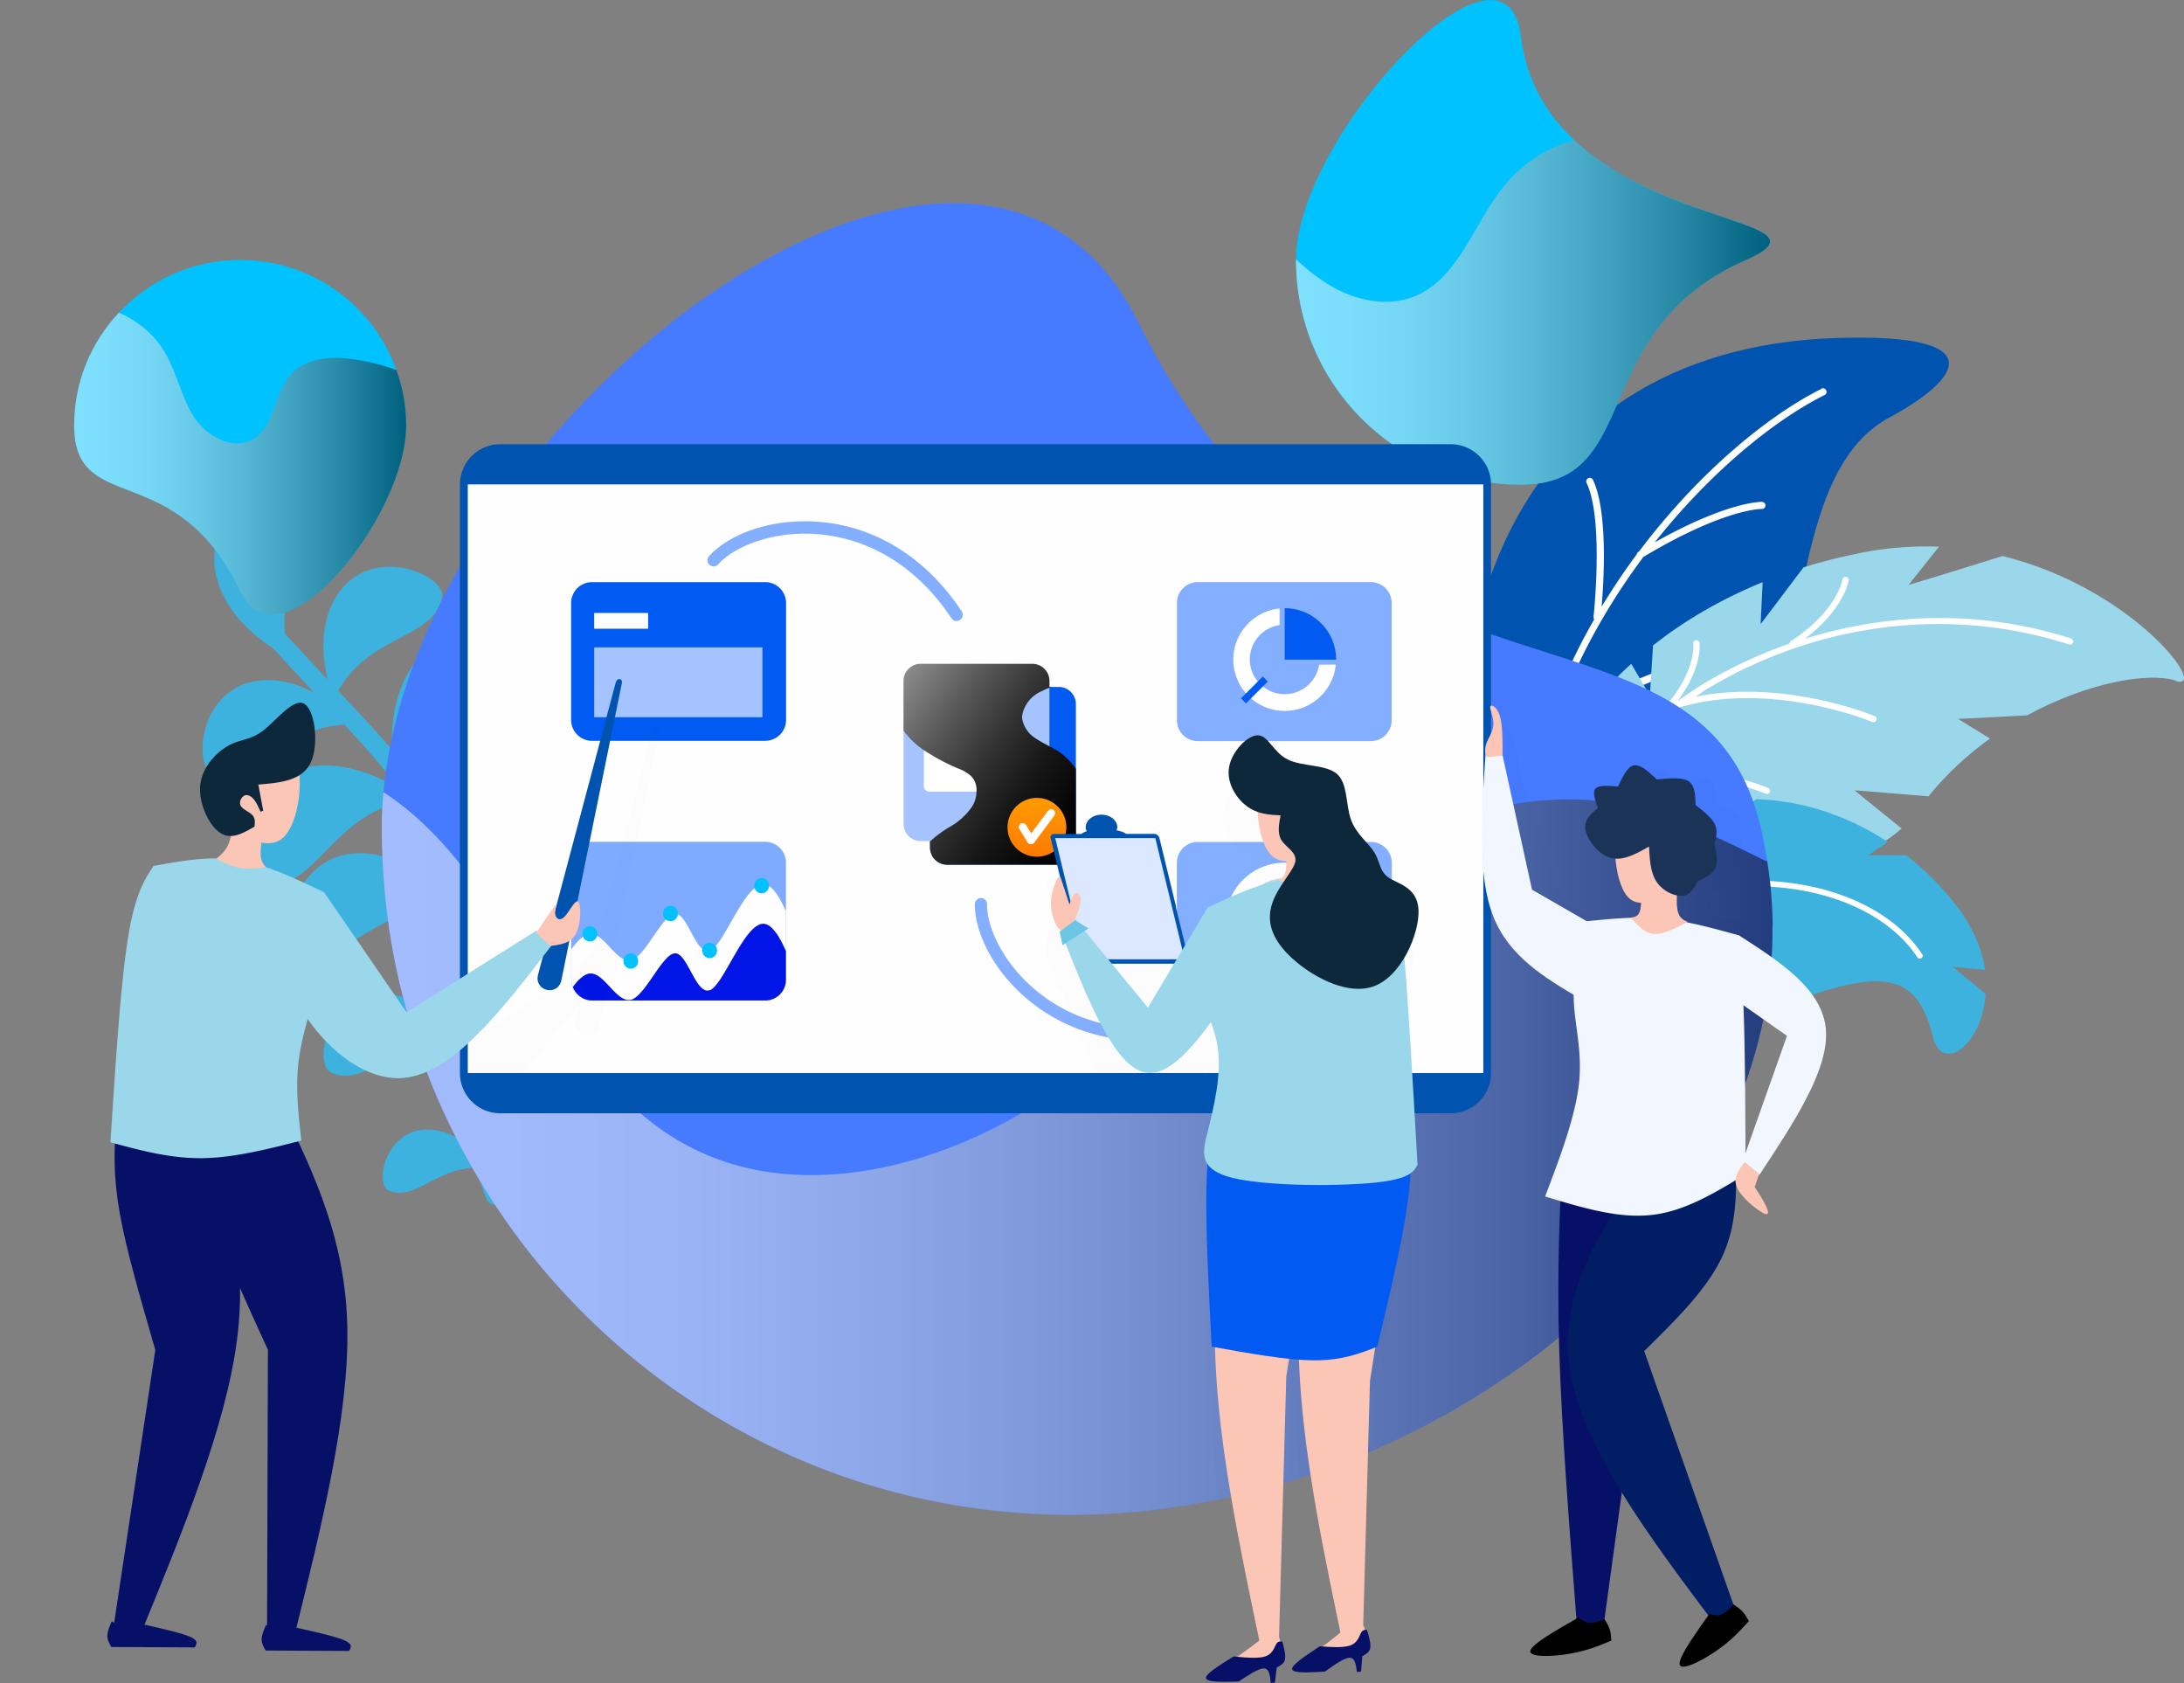 <svg xmlns="http://www.w3.org/2000/svg" width="549" height="423" viewBox="0 0 549 423" fill="none"><rect x="0" y="0" width="549" height="423" fill="#808080" stroke="none"/><path d="M121.523 190.705c-8.803 10.353-5.69 26.168-5.69 26.168 11.809-15.708 29.808-9.675 34.675-20.813 2.576-5.926-16.997-19.492-28.985-5.355z" fill="#291D88"></path><path d="M125.674 231.974c-4.509 3.677-6.656 8.996-7.693 13.315.071-1.856.143-3.748.286-5.64 1.539-19.849-5.869-34.271-17.427-48.515 12.417-13.923 29.951-8.675 34.818-19.885 2.719-6.247-17.928-20.563-30.596-5.64-6.19 7.282-6.763 17.1-6.512 22.847-4.115-4.855-8.696-9.746-13.527-14.851 8.016-14.208 23.976-12.994 26.087-23.49 1.181-5.854-19.144-14.244-27.196.857-3.686 6.926-2.755 14.851-1.539 19.813a961.2 961.2 0 0 1-10.735-11.531c-1.646-15.458 10.02-25.489 4.33-34.878-3.4-5.64-26.194 2.606-21.47 20.848 2.254 8.747 9.447 14.637 14.134 17.672a903.934 903.934 0 0 0 10.485 11.28c-3.435-1.892-7.622-3.355-12.167-3.248-17.14.321-18.822 22.205-13.06 23.811 10.305 2.892 16.424-11.852 32.706-12.602 5.224 5.605 9.912 10.924 13.884 16.244-4.795-2.999-14.027-7.533-23.725-5.534-19.18 3.927-16.496 28.881-9.662 29.488 12.453 1.106 16.14-17.493 35.319-21.241 5.475 7.854 9.269 15.922 10.664 25.239-3.22-3.677-11.057-11.317-21.363-11.888-18.536-1.035-22.15 22.455-16.031 24.668 11.164 4.034 19.073-12.173 37.645-10.888.393 3.534.501 7.211.214 11.138a136.848 136.848 0 0 0-.107 19.492c-3.077-3.427-8.517-8.211-15.566-8.996-15.387-1.749-19.502 17.635-14.529 19.741 8.803 3.785 15.96-8.425 30.345-7.425.859 10.353 2.684 19.278 4.402 25.989-2.362-1.963-5.439-3.784-9.125-4.212-11.88-1.357-15.065 13.601-11.2 15.243 6.441 2.785 11.772-5.569 21.828-5.747 1.431 4.712 2.541 7.496 2.684 7.853a2.368 2.368 0 0 0 2.827 1.357c.071 0 .143-.036.214-.071 1.181-.465 1.754-1.857 1.289-3.035-.036-.107-2.326-5.819-4.545-15.065 9.089-7.425 19.252-2.106 23.51-8.354 2.326-3.462-8.445-14.315-17.713-6.782-4.366 3.569-5.869 9.103-6.405 12.601-1.79-8.103-3.4-18.456-3.579-30.058 11.845-9.925 25.156-2.856 30.703-11.031 3.042-4.463-10.95-18.564-22.938-8.782l.036-.107z" fill="#3DB2DE"></path><path d="M382.747 221.585c35.069-19.313 59.509-28.095 65.7-53.263 6.155-25.168 7.98-53.406 26.373-63.331 18.393-9.924 26.265-21.42-13.884-20.027-40.15 1.428-73.859 20.706-87.528 63.723-13.634 43.018 9.339 72.898 9.339 72.898z" fill="#0054B0"></path><path d="M457.822 97.744c-13.526 6.748-31.025 21.206-45.839 40.876a.272.272 0 0 0-.143.071.877.877 0 0 0-.394.607c-3.113 4.177-6.047 8.568-8.839 13.173.573-6.783 1.575-24.061-2.182-31.879-.215-.428-.752-.643-1.181-.428-.43.214-.644.749-.43 1.178 4.402 9.174 1.789 33.45 1.754 33.7 0 .214.035.428.179.607-5.618 9.745-10.306 20.384-13.634 31.736-.036.072-.107.107-.179.179-.215.25-.215.535-.107.821-4.867 17.135-6.62 35.735-3.042 55.262a.848.848 0 0 0 .966.714h.072c.501-.107.823-.571.715-1.035-3.542-19.456-1.789-37.948 3.114-54.977 14.85-17.136 47.557-23.454 47.879-23.526.501-.107.823-.571.715-1.035a.857.857 0 0 0-1.037-.714c-1.289.25-30.453 5.855-46.448 21.455 5.368-16.671 13.741-31.701 23.331-44.552 20.433-12.245 29.701-12.067 29.773-12.067.501.036.894-.357.93-.856a.91.91 0 0 0-.859-.929c-.358 0-8.695-.107-26.981 10.175 14.027-17.707 30.094-30.737 42.69-37.02.466-.215.644-.75.394-1.214-.215-.429-.787-.643-1.217-.393v.071z" fill="#fff"></path><path d="M546.925 171.035c-6.907-2.142-22.043.393-37.395 8.746h-.143l-17.176.893s3.364 2.07 8.015 4.926c-5.546 3.999-10.842 8.782-15.458 14.53l-18.608-1.535s5.439 4.462 11.845 9.603c-11.344 10.388-28.95 9.175-47.092 8.282l-11.38-9.924s1.038 3.998 2.434 9.496c-13.67-.429-27.089.285-37.967 7.139 0 0-.859 2.142 1.896-17.635 1.432-10.353 9.304-25.311 24.155-38.734l4.687 7.961s.358-5.569.788-12.601c7.586-5.998 16.818-11.496 27.553-15.887l-.501 10.532s5.189-6.819 10.771-14.244c4.616-1.464 9.555-2.678 14.708-3.713 6.727-1.321 13.204-1.714 19.359-1.499l-7.658 9.638s12.739-3.855 23.618-7.282c33.064 8.139 52.173 34.057 43.549 31.415v-.107z" fill="#9AD7EB"></path><path d="M520.623 160.468c-21.649-6.997-45.016-6.783-66.952.071 9.769-7.354 10.986-14.351 11.022-14.672.071-.428-.251-.821-.68-.892-.501-.072-.823.249-.895.678 0 .071-1.288 7.889-12.918 15.458a.701.701 0 0 0-.322.606 118.104 118.104 0 0 0-21.47 9.996c-2.326 1.392-4.545 2.963-6.728 4.498 6.227-8.318 5.583-14.315 5.547-14.636a.828.828 0 0 0-.895-.679c-.429.072-.751.464-.68.893 0 .071.967 8.104-9.482 18.349-.072.072-.036.143-.072.214-5.761 4.534-10.986 9.496-15.638 14.887 4.044-9.068 3.507-15.101 3.471-15.386a.796.796 0 0 0-.858-.714.795.795 0 0 0-.716.856c0 .108.894 9.247-7.336 21.955-8.839 12.138-14.886 25.847-17.498 40.305-.072.428.214.857.644.928h.071c.394.036.788-.214.859-.643 2.934-16.171 10.306-31.308 21.041-44.374.072 0 .108.143.179.143h.322c23.475-7.532 42.977 1.071 43.192 1.143.393.214.858-.001 1.037-.393a.783.783 0 0 0-.393-1.035c-.215-.108-19.467-8.568-42.905-1.607 5.94-6.961 12.918-13.209 20.719-18.671 23.116-6.782 48.093 3.57 48.344 3.677.394.179.859 0 1.038-.428.179-.393 0-.857-.43-1.035-.25-.107-22.723-9.425-45.052-4.855 1.038-.679 2.004-1.393 3.042-2.035 27.947-16.707 61.083-20.741 90.891-11.103.43.107.859-.107 1.002-.499.144-.429-.107-.857-.501-1z" fill="#fff"></path><path d="M499.117 249.895c-.894 12.851-10.914 19.92-13.204 10.745-3.435-13.709-9.841-16.672-26.301-11.924-16.461 4.677-29.63 17.207-25.336 4.249 4.223-12.709-29.879-12.138-50.062-.393-.429.178-.823.428-1.181.678 0 0-.035-.607 0-1.713.287-5.141 2.326-21.206 16.926-34.771l3.114 8.746s1.825-6.712 3.864-14.315c1.11-.822 2.219-1.5 3.436-2.249 7.3-4.32 14.957-6.855 22.579-7.783l-2.827 7.818s5.261-3.748 11.38-8.139c11.701.357 23.152 4.212 33.028 10.745l-4.902 3.32s4.115 0 9.59.036c4.581 3.57 8.732 7.747 12.346 12.352 4.473 5.712 6.691 11.317 7.407 16.422l-8.087-.75s3.578 2.999 8.302 6.854l-.072.072z" fill="#3DB2DE"></path><path d="M381.674 257.213h-.143c-.394-.143-.573-.536-.465-.928 7.443-21.598 30.381-31.915 49.346-34.343 22.902-2.927 43.621 4.07 52.782 17.85a.707.707 0 0 1-.215.999.711.711 0 0 1-1.002-.214c-8.874-13.316-29.057-20.063-51.386-17.243-18.536 2.392-40.937 12.388-48.165 33.379a.748.748 0 0 1-.788.5h.036z" fill="#fff"></path><path d="M438.785 65.365c-40.329 17.779-25.3 56.441-56.504 56.441-31.203 0-56.503-25.275-56.503-56.44v-.18c.179-31.129 52.675-86.998 56.503-56.19 1.432 11.388 6.585 19.813 13.455 26.203 23.117 21.92 65.056 20.492 43.049 30.166z" fill="#00C2FF"></path><path d="M445.548 232.545c.322 31.986-13.205 61.652-35.033 85.821-17.964 19.92-41.581 36.163-67.596 47.087-5.296 2.213-10.664 4.248-16.175 5.962a140.92 140.92 0 0 1-5.117 1.606c-5.009 1.428-9.983 2.713-15.065 3.749-12.345 2.57-24.87 3.926-37.358 3.926-69.135 0-128.859-40.411-156.592-98.886a169.88 169.88 0 0 1-11.415-31.63c-3.47-13.53-5.224-27.702-5.224-42.339 0-2.892.107-5.855.43-8.746 1.037-11.567 4.078-23.312 8.623-34.879C137.733 81.823 249.63 8.068 285.951 80.68c21.756 43.446 48.773 62.153 74.395 73.148 38.253 16.35 73.142 15.458 82.232 54.013.68 2.891 1.216 5.783 1.682 8.675a110.497 110.497 0 0 1 1.359 15.993l-.071.036z" fill="#467AFF"></path><path style="mix-blend-mode:overlay" opacity=".5" d="M445.548 232.545c.322 31.986-13.205 61.652-35.033 85.821-17.964 19.92-41.581 36.163-67.596 47.087-5.296 2.213-10.664 4.248-16.175 5.962a140.92 140.92 0 0 1-5.117 1.606c-5.009 1.428-9.983 2.713-15.065 3.749-12.345 2.57-24.87 3.926-37.358 3.926-69.135 0-128.859-40.411-156.592-98.886a169.88 169.88 0 0 1-11.415-31.63c-3.47-13.53-5.224-27.702-5.224-42.339 0-2.892.107-5.855.43-8.746a54.661 54.661 0 0 1 3.47 2.391c16.21 12.138 26.266 30.63 37.18 48.052 1.61 2.534 3.149 4.997 4.759 7.389 8.195 12.316 17.32 23.455 30.166 30.523 25.55 14.208 58.221 7.497 83.556-6.997 6.727-3.891 13.204-8.246 19.431-12.852 3.077-2.284 6.155-4.676 9.196-7.068a795.747 795.747 0 0 0 8.875-7.247c8.266-6.819 16.389-13.78 24.87-20.313a60.757 60.757 0 0 1 4.079-3.07 54.318 54.318 0 0 1 3.221-2.463c4.365-3.213 8.946-6.283 13.705-9.032 12.274-7.39 25.55-13.245 39.219-15.886a70.56 70.56 0 0 1 6.227-1c7.157-.928 14.421-.857 21.649.357.179.071.43.071.609.107 11.236 2.035 21.577 6.712 31.704 11.674 1.36.678 2.72 1.285 4.008 1.963.609.322 1.217.607 1.897.857a110.51 110.51 0 0 1 1.36 15.993l-.036.072z" fill="url(#e0c9m7u2aa)"></path><path style="mix-blend-mode:overlay" opacity=".5" d="M438.785 65.365c-40.329 17.779-25.3 56.441-56.504 56.441-31.203 0-56.503-25.275-56.503-56.44v-.18c2.791 2.571 5.726 4.927 9.018 6.82 6.226 3.57 13.992 5.176 20.647 2.534 11.415-4.57 14.994-18.635 22.866-28.06 5.189-6.14 11.093-9.531 17.392-11.245 23.116 21.92 65.055 20.492 43.048 30.166l.036-.036z" fill="url(#ekq115iq1b)"></path><path d="M102.092 106.955c0 23.026-31.955 62.402-41.76 41.589-15.924-33.771-41.688-18.599-41.688-41.589 0-11.031 4.258-20.92 11.236-28.381 7.658-8.14 18.429-13.244 30.452-13.244 18.143 0 33.566 11.495 39.291 27.63 1.61 4.356 2.469 9.033 2.469 13.959v.036z" fill="#00C2FF"></path><path style="mix-blend-mode:overlay" opacity=".5" d="M102.092 106.955c0 23.026-31.955 62.402-41.76 41.589-15.924-33.771-41.688-18.599-41.688-41.589 0-11.031 4.258-20.92 11.236-28.381 4.795 2.035 8.946 5.533 11.594 10.032 2.97 5.033 4.08 11.03 7.157 15.993 3.149 4.926 9.697 8.675 14.814 5.854 5.726-3.213 5.368-11.888 9.913-16.671 2.97-3.07 7.657-3.998 11.951-3.82 4.08.178 9.269 1.214 14.314 2.999 1.61 4.355 2.469 9.032 2.469 13.958v.036z" fill="url(#tcjxylgohc)"></path><path d="M125.745 111.631c-2.684 0-5.26 1.071-7.157 2.963a10.1 10.1 0 0 0-2.97 7.14v147.938c0 2.677 1.074 5.248 2.97 7.14a10.145 10.145 0 0 0 7.157 2.963h238.931c5.582 0 10.127-4.534 10.127-10.103V121.734c0-5.569-4.545-10.103-10.127-10.103H125.745z" fill="#0054B0"></path><path d="M117.586 121.734H372.87v147.938H117.586V121.734z" fill="#FEFEFE"></path><path d="m296.077 124.198.25-.643-.25.643z" fill="#ECD3BE"></path><path d="M192.339 146.295h-43.513a5.255 5.255 0 0 0-5.261 5.248v29.381c0 2.898 2.356 5.247 5.261 5.247h43.513a5.253 5.253 0 0 0 5.26-5.247v-29.381a5.254 5.254 0 0 0-5.26-5.248z" fill="#015AF1"></path><path d="M162.924 154.042h-13.562v3.963h13.562v-3.963z" fill="#FEFEFE"></path><path d="M191.659 162.681h-42.297v17.564h42.297v-17.564z" fill="#A4C3FF"></path><path d="M192.34 211.554h-43.514a5.218 5.218 0 0 0-5.224 5.212v29.451a5.219 5.219 0 0 0 5.224 5.213h43.514a5.219 5.219 0 0 0 5.224-5.213v-29.451a5.218 5.218 0 0 0-5.224-5.212z" fill="#7FABFF"></path><path d="M197.564 229.225v16.992a5.202 5.202 0 0 1-5.224 5.213h-43.478c-2.218 0-4.115-1.428-4.866-3.392-.251-.571-.358-1.178-.358-1.856v-7.64c1.61-2.213 3.149-3.641 4.58-3.82h.322c3.328 0 6.227 6.64 9.483 6.64.25 0 .501 0 .751-.071 3.65-1.214 7.837-11.638 10.986-11.638h.072c2.898.107 4.938 9.353 8.015 9.353.251 0 .573-.071.859-.178 3.507-1.964 8.517-16.6 13.204-16.6h.108c1.896.107 3.829 2.784 5.618 6.961l-.072.036z" fill="#FEFEFE"></path><path d="M197.565 239.149v7.068a5.202 5.202 0 0 1-5.225 5.213h-43.477c-2.219 0-4.115-1.428-4.867-3.392 1.431-1.963 2.899-3.213 4.187-3.391h.322c3.328 0 6.226 6.64 9.483 6.64.25 0 .501 0 .751-.072 3.65-1.213 7.837-11.638 10.986-11.638h.071c2.899.108 4.939 9.354 8.016 9.354.251 0 .573-.072.859-.179 3.507-1.963 8.517-16.6 13.204-16.6h.108c1.896.107 3.829 2.785 5.618 6.961l-.036.036z" fill="#0015E6"></path><path d="M193.307 222.585c0 1.071-.824 1.927-1.861 1.927-1.038 0-1.861-.856-1.861-1.927 0-1.071.823-1.928 1.861-1.928 1.037 0 1.861.857 1.861 1.928zM180.245 238.863c0 1.071-.823 1.928-1.861 1.928s-1.861-.857-1.861-1.928.823-1.927 1.861-1.927 1.861.856 1.861 1.927zM170.404 229.582c0 1.071-.823 1.927-1.861 1.927-1.037 0-1.86-.856-1.86-1.927 0-1.071.823-1.928 1.86-1.928 1.038 0 1.861.857 1.861 1.928zM160.421 241.505c0 1.071-.823 1.928-1.861 1.928s-1.861-.857-1.861-1.928.823-1.928 1.861-1.928 1.861.857 1.861 1.928zM150.15 234.687c0 1.071-.823 1.927-1.861 1.927-1.037 0-1.86-.856-1.86-1.927 0-1.071.823-1.928 1.86-1.928 1.038 0 1.861.857 1.861 1.928z" fill="#00C2FF"></path><path d="M301.088 251.465h43.513a5.254 5.254 0 0 0 5.26-5.248v-29.38a5.254 5.254 0 0 0-5.26-5.248h-43.513a5.254 5.254 0 0 0-5.261 5.248v29.38a5.254 5.254 0 0 0 5.261 5.248z" fill="#84AEFF"></path><path d="M322.88 246.217c8.142 0 14.743-6.585 14.743-14.708 0-8.123-6.601-14.708-14.743-14.708-8.143 0-14.743 6.585-14.743 14.708 0 8.123 6.6 14.708 14.743 14.708z" fill="#FEFEFE"></path><path d="M322.88 242.291c5.968 0 10.807-4.827 10.807-10.782 0-5.954-4.839-10.781-10.807-10.781s-10.807 4.827-10.807 10.781c0 5.955 4.839 10.782 10.807 10.782z" fill="#C6DAE9"></path><path d="M322.88 235.758a4.254 4.254 0 0 0 4.259-4.249 4.254 4.254 0 0 0-4.259-4.248 4.253 4.253 0 0 0-4.258 4.248 4.254 4.254 0 0 0 4.258 4.249z" fill="#FEFEFE"></path><path d="m338.088 218.479-2.183-2.177-7.693 7.711-1.145-2.821-4.187 10.317 10.341-4.176-2.826-1.143 7.693-7.711z" fill="#6397CC"></path><path d="M344.6 146.295h-43.513a5.219 5.219 0 0 0-5.225 5.212v29.524a5.219 5.219 0 0 0 5.225 5.212H344.6a5.219 5.219 0 0 0 5.225-5.212v-29.524a5.219 5.219 0 0 0-5.225-5.212zM287.597 261.532c-10.521 0-20.254-3.248-28.234-9.531-10.019-7.89-14.385-18.135-14.313-24.775 0-.857.715-1.536 1.538-1.536.859 0 1.539.714 1.539 1.571-.071 5.712 4.008 15.137 13.133 22.312 10.592 8.354 24.512 10.888 39.291 7.211.823-.249 1.682.286 1.861 1.107.214.821-.287 1.642-1.11 1.857-4.652 1.178-9.268 1.749-13.741 1.749l.036.035zM240.469 156.077c-.501 0-1.002-.25-1.289-.678-8.373-12.674-20.396-20.17-33.851-21.17-11.594-.857-21.006 3.356-24.799 7.604-.572.643-1.538.678-2.183.107-.644-.571-.679-1.535-.107-2.178 4.437-4.962 14.6-9.567 27.339-8.639 14.421 1.035 27.303 9.068 36.178 22.526.465.714.286 1.678-.429 2.142-.251.179-.573.25-.859.25v.036z" fill="#84AEFF"></path><g opacity=".1" fill="#000"><path opacity=".1" d="m165.788 183.066-11.093 54.584s.107 0 .25.071c.751.75.751 5.462-.573 7.925-.429.857-1.037 1.428-1.717 1.857l-2.04 10.138c-1.002 3.999-6.835 2.571-5.868-1.428l1.216-4.605c-1.431 1.785-2.791 3.641-4.187 5.355-9.697 12.316-19.43 23.026-29.164 24.847a169.88 169.88 0 0 1-11.415-31.63l10.557 15.315 25.299-15.922 7.264-4.569.179.178c1.968-2.891 3.901-5.783 4.58-6.461.072-.107.179-.179.179-.179.108 0 .072.357-.071.928l15.101-56.869c.429-1.356 1.896-.928 1.467.429l.036.036zM355.336 239.899c-.25-5.855-5.189-6.569-7.515-8.175-2.325-1.678-2.147-4.07-3.649-6.391-1.217-2.034-3.829-3.998-5.297-6.961-.178-.428-.357-.857-.572-1.356-1.288-3.749-.752-9.032-3.507-11.46-2.72-2.32-8.767-1.785-12.381-3.57-3.579-1.856-4.795-6.033-7.408-6.104h-.071c-2.577 0-6.477 3.927-7.229 7.889-.751 3.927 1.682 7.89 4.366 9.889.931.678 1.897 1.106 2.827 1.428.107 3.927 1.181 8.175 2.899 10.388 1.18 1.428 2.576 1.964 4.258 1.964 0 .928-.072 1.785-.107 2.392-.322 1.785-1.217 2.106-2.112 2.463h.179a21.07 21.07 0 0 0-2.147.607c-5.439 1.463-10.485 3.748-15.494 6.14h-.072v.071l-.071.072-5.547 9.353c-1.217-5.105-2.326-9.603-2.326-9.603l-4.115-17.243c-.179-.571-.752-1.035-1.36-1.035h-7.014c-.501-.357-1.359-.678-2.397-.928.107-.25.25-.5.25-.75 0-1.785-1.789-3.213-4.008-3.213-2.218 0-3.936 1.428-3.936 3.213 0 .321.108.678.251 1-.573.178-1.038.428-1.36.678h-6.835c-.322 0-.572.107-.68.321-.179.179-.25.429-.107.75l2.397 10.138c-.071-.249-.178-.428-.322-.428-.179 0-.322.107-.572.571-.573 1-1.539 3.499-1.61 5.855-.108 2.285.679 4.427 1.216 5.605.501 1.035.931 1.356 1.288 1.535l-.322.178.68 3.463.752-.428c2.791 6.997 5.546 13.851 8.373 19.384 3.758 7.247 7.658 12.424 11.916 13.102.322.071.609.071 1.002.071 4.76 0 9.912-5.355 15.28-12.673.68 1.892 1.288 3.891 1.61 5.962 1.11 6.997-.858 14.958-2.827 22.883-.501 2.321-.93 4.677.358 6.64-.107 2.785-.25 5.855-.25 9.46-.072 9.675.608 23.062 1.288 36.485.358.071.68.107 1.002.179.072 2.32 0 4.676.179 7.068.358 6.533 1.109 13.173 2.111 19.92 5.046-1.035 10.056-2.32 15.065-3.748l.43-15.994.751-4.426c.859.071 1.718.107 2.541.178.071 1.714.071 3.463.179 5.177.25 4.426.68 8.924 1.216 13.458 5.475-1.713 10.843-3.748 16.175-5.962l.179-7.318 1.288-8.353.573-.179c3.757-15.708 7.514-31.308 8.266-42.018.071-.571.071-1.035.071-1.606.931-.679 1.36-1.428 1.718-2.107-1.109-19.884-2.219-39.626-3.256-52.049 2.325-3.998 3.685-8.675 3.578-11.888l-.036.036zm-68.025 24.418-3.149-3.82-5.976-7.247h15.78l-6.655 11.067zM432.809 230.867l.107-.107c-1.109-.357-2.218-.75-2.827-2.642-.322-.928-.429-2.213-.572-3.748.322.071.68.071 1.002.071.107 0 .25-.071.358-.071 1.896-.429 2.648-2.285 3.399-4.07 1.789-1.107 3.507-2.213 4.008-3.891.251-.786.251-1.714 0-2.713-.179-1.036-.573-2.142-.93-3.249.25-1.714.501-3.392-.501-4.927-1.002-1.463-3.149-2.82-5.368-4.176-.322-2.464-.68-4.856-2.397-5.712-.931-.5-2.219-.5-3.686-.322-1.289.108-2.791.429-4.259.786-2.111-1.607-4.258-3.142-5.797-2.963-.107 0-.179 0-.322.071-1.61.5-2.54 3.142-3.399 5.783-1.038 0-2.04.072-2.97.179-1.181.107-2.147.357-2.577.928-.322.428-.322 1.035-.107 1.785.25.857.751 1.964 1.288 2.999-1.61 1.713-3.22 3.463-2.469 5.89.787 2.463 3.936 5.676 7.085 6.14.358.072.788.072 1.181.072.859 3.998 2.326 7.675 4.33 9.282 1.038.856 2.147 1.178 3.4.999.071.607.107 1.178.071 1.535-.107 1.964-1.181 2.285-2.218 2.535l.071.071c-3.65.571-7.228 1.285-10.807 2.035 0 .072-.071.072-.071.107l-14.6-6.354-8.875-25.704-2.397-6.961c-.358-3.82-.787-7.64-1.789-9.853-.752-1.678-1.861-2.392-2.398-2.32-.107.071-.25.107-.25.321-.179.607 1.109 2.535 1.288 4.319.107 1.785-.859 3.463-1.181 4.856-.322 1.213-.107 2.213.072 3.141.107 2.535.25 5.034.429 7.497.25 5.034.608 9.889 1.217 14.53.93 6.889 2.326 13.03 4.938 17.921 4.866 9.103 13.562 13.351 22.508 17.349 0 .322 0 .607.072.857.93 6.462 3.685 12.673 3.757 21.027.071 8.318-2.541 18.778-5.117 29.238 1.288.25 2.54.428 3.829.678.357 4.569.751 9.282 1.216 14.28 21.829-24.169 35.355-53.835 35.033-85.821-4.258-.75-8.588-1.357-12.775-1.678z"></path></g><path d="m28.484 409.006 6.477 2.606c10.915-26.56 21.793-53.12 24.62-74.933 2.79-21.812-2.505-38.948-7.765-56.047l-22.723 2.213c-.358 6.212-.68 12.387.966 21.812 1.646 9.389 5.332 21.991 8.982 34.593l-10.52 69.756h-.037z" fill="#061067"></path><path d="m67.131 409.756 6.8 1.642c6.906-27.846 13.812-55.727 13.383-77.717-.43-21.991-8.16-38.163-15.889-54.299L49.24 284.88c.573 6.176 1.11 12.387 4.151 21.419 3.042 9.032 8.481 20.991 13.956 32.915l-.215 70.542z" fill="#061067"></path><path d="M27.732 287.057c7.372 2 14.743 3.999 22.58 3.999h.394c8.015-.072 16.532-2.249 25.049-4.427-.787-6.926-1.61-13.816-.537-21.098 1.073-7.247 3.972-14.887 5.332-21.812 1.36-6.962 1.11-13.245.894-19.492-7.3-3.499-14.6-6.997-21.72-8.068a37.99 37.99 0 0 0-5.654-.429c-5.19 0-10.342.964-15.495 1.892-2.362 3.642-4.724 7.247-6.513 18.814-1.789 11.566-3.041 31.094-4.294 50.621h-.036z" fill="#9AD7EB"></path><path d="M154.802 171.463c.465-1.356 1.897-.892 1.467.464l-15.172 74.505c-.966 4.034-6.799 2.641-5.869-1.393l19.574-73.611v.035z" fill="#0054B0"></path><path d="m81.516 224.298 20.684 30.095 32.563-20.492 3.972 3.57c-12.417 16.172-24.834 32.379-37.322 33.415-.43.035-.895.071-1.325.071-12.059 0-23.867-13.459-27.052-23.383-3.328-10.281 2.576-16.779 8.516-23.312l-.036.036z" fill="#9AD7EB"></path><path d="M134.799 234.401c2.04-3.034 4.079-6.069 4.724-6.819.107-.142.179-.178.214-.178.215 0-.286 1.249-.179 2.213.072.786.537 1.393 1.145 1.393.358 0 .752-.179 1.181-.607 1.11-1.107 2.434-3.891 3.221-3.891.071 0 .179 0 .25.107.752.714.752 5.426-.536 7.925-1.289 2.534-3.901 2.856-6.477 3.177l-3.614-3.32h.071zM54.392 215.802c1.216-1.036 2.433-2.035 3.184-4.034.752-1.999 1.002-4.927 1.253-7.854l7.586 3.534c-.5 2.785-.966 5.569-.895 7.318.072 1.75.716 2.464 1.36 3.178-1.467.178-2.97.357-4.401.357-.752 0-1.467-.036-2.183-.179-2.075-.357-4.008-1.356-5.904-2.32z" fill="#FCC6B6"></path><path d="m55.823 188.813 1.467 19.421c3.543 1.856 7.085 3.677 10.091 3.677 1.754 0 3.292-.607 4.545-2.214 3.47-4.319 4.759-15.886 1.717-20.598-1.324-2.035-3.47-2.785-6.119-2.785-3.4 0-7.55 1.25-11.737 2.463l.036.036z" fill="#FCC6B6"></path><path d="M64.948 197.167c5.475-.464 10.95-.928 13.133-5.498 2.183-4.569 1.073-13.28-1.61-14.815a1.983 1.983 0 0 0-1.002-.25c-2.648 0-6.298 4.641-9.233 6.926-3.292 2.57-5.69 2.142-8.695 3.784-3.006 1.606-6.656 5.283-7.193 9.888-.5 4.606 2.111 10.139 4.903 12.031a4.518 4.518 0 0 0 2.684.857c1.968 0 4.007-1.178 6.047-2.356.107-1.071.215-2.107-.573-2.928-.787-.821-2.397-1.392-2.898-2.32-.501-.928.143-2.142.895-2.535.178-.107.393-.142.572-.142.608 0 1.252.428 1.79 1.035.68.821 1.216 1.999 1.717 3.141l.68-.25-1.217-6.533v-.035z" fill="#0D283A"></path><path d="M74.503 409.006c-1.289.464-2.577.964-3.758.964h-.358c-1.288-.107-2.397-.893-3.507-1.642-.536 1.249-1.073 2.499-1.109 3.57-.036 1.071.501 1.999 1.002 2.891l20.97.107c.5-.856 1.037-1.713-1.181-2.677-2.219-.964-7.121-2.071-12.06-3.177v-.036zM35.712 408.113c-1.288.465-2.576.964-3.757.964h-.358c-1.288-.107-2.397-.892-3.507-1.642-.536 1.25-1.073 2.499-1.109 3.57-.036 1.071.501 1.999 1.002 2.892l20.97.107c.5-.857 1.037-1.714-1.181-2.678-2.219-.963-7.121-2.07-12.06-3.177v-.036zM403.001 409.256l-6.512.428c-1.969-25.311-3.937-50.586-4.545-70.649-.608-20.062.143-34.878.859-49.693l26.48 1-16.282 118.914z" fill="#061067"></path><path d="M415.454 290.27c-11.844 16.672-23.653 33.343-20.933 53.156 2.719 19.814 20.003 42.768 37.287 65.723l4.616-3.963-23.117-65.651c7.801-7.675 15.602-15.35 19.431-23.347 3.865-7.997 3.757-16.35 3.686-24.668l-20.934-1.25h-.036z" fill="#011D64"></path><path d="M388.437 300.695c7.908 2.391 15.853 4.819 23.26 4.819 1.145 0 2.29-.072 3.435-.179 8.409-.928 16.031-5.604 23.653-10.245-.035-14.244-.107-28.453-.393-38.448-.286-9.996-.823-15.779-1.36-21.598-6.441-1.785-12.847-3.57-19.216-4.177a55.08 55.08 0 0 0-5.403-.25c-4.509 0-9.018.428-13.491.892-1.718 6.462-3.471 12.959-3.328 19.421.143 6.497 2.219 13.03 1.324 21.312-.895 8.282-4.688 18.385-8.517 28.453h.036z" fill="#F2F7FF"></path><path d="m400.604 232.509-15.495-8.925-7.407-33.771h-4.294c-1.038 15.1-2.04 30.201 1.932 40.411 4.008 10.21 13.026 15.529 22.043 20.849l3.185-18.564h.036zM436.996 234.972c10.556 6.783 21.077 13.602 21.971 23.633.895 10.032-7.908 23.347-16.711 36.663l-4.187-3.498 11.129-31.451-15.351-10.781 3.184-14.566h-.035z" fill="#F2F7FF"></path><path d="M373.444 190.205c-.144-1.106-.251-2.213.25-3.534.501-1.321 1.682-2.927 1.718-4.712.071-1.785-1.002-3.784-.788-4.427.036-.143.179-.214.323-.214.536 0 1.538.821 2.075 2.606.716 2.285.68 6.14.68 9.996l-4.258.357v-.072zM438.57 292.02c-1.503 1.963-3.006 3.962-1.932 6.425 1.073 2.464 4.759 5.427 6.477 6.355.429.214.715.321.93.321.644 0 .394-.928-.107-1.999-.644-1.428-1.754-3.142-2.863-4.819l1.145-3.285-3.65-2.963v-.035zM409.872 230.617c1.074-.143 2.147-.286 2.505-2.213.358-1.928 0-5.641-.322-9.354l9.841.714c-.287 3.499-.609 6.997-.215 8.961.393 1.963 1.467 2.463 2.541 2.963-2.863 1.499-5.762 3.034-8.052 3.034h-.358c-2.397-.178-4.115-2.142-5.868-4.069l-.072-.036z" fill="#FCC6B6"></path><path d="m426.404 219.55-5.832-17.492c-2.792-.964-5.547-1.928-7.909-1.928-2.361 0-4.151.892-5.332 3.498-2.397 5.355-1.753 17.993 1.933 21.848.93.964 2.039 1.393 3.328 1.393 3.757 0 8.803-3.678 13.848-7.319h-.036z" fill="#FCC6B6"></path><path d="M414.488 212.767c-2.72 1.535-5.44 3.035-8.016 3.035a6.267 6.267 0 0 1-1.61-.214c-3.042-.857-5.797-4.427-6.298-6.962-.501-2.534 1.324-4.069 3.113-5.569-.716-1.999-1.432-3.962-.573-4.891.466-.499 1.467-.678 2.684-.678.895 0 1.932.071 2.934.179 1.217-2.535 2.398-5.034 4.044-5.355h.358c1.574 0 3.471 1.785 5.367 3.57 1.503-.143 3.006-.286 4.366-.286 1.503 0 2.756.178 3.614.75 1.611 1.071 1.682 3.498 1.754 5.961 2.039 1.607 4.043 3.178 4.831 4.82.787 1.642.357 3.248-.072 4.891.465 2.249.93 4.462.251 6.069-.68 1.606-2.577 2.463-4.438 3.391-.966 1.713-1.896 3.463-3.864 3.641h-.394c-1.932 0-4.616-1.285-6.083-3.463-1.575-2.32-1.754-5.604-1.933-8.889h-.035z" fill="#1B3357"></path><path d="M396.847 406.471c-6.012 3.427-12.024 6.855-12.167 8.461-.072.892 1.61 1.214 3.865 1.214 1.86 0 4.115-.214 6.083-.571 4.366-.75 7.407-2 10.413-3.285-.071-.928-.107-1.892-.394-2.784-.286-.893-.787-1.75-1.324-2.606-1.288.499-2.576.964-3.614.964h-.214c-1.074-.072-1.897-.75-2.684-1.393h.036zM429.696 405.579c-4.008 5.64-7.98 11.281-7.443 12.816.107.321.429.464.859.464 1.717 0 5.546-2.071 8.445-4.07 3.65-2.534 5.868-4.962 8.051-7.39-.465-.821-.894-1.642-1.538-2.356-.645-.714-1.468-1.249-2.291-1.82-1.002 1.035-2.039 2.106-3.041 2.499a3.08 3.08 0 0 1-1.11.214c-.644 0-1.288-.179-1.896-.322l-.036-.035z" fill="#000"></path><path d="M270.452 176.967v36.009a4.328 4.328 0 0 1-4.218 4.331h-28.171a4.334 4.334 0 0 1-4.275-4.331v-36.009a.959.959 0 0 1 0-.283 3.42 3.42 0 0 1 .623-1.982 4.251 4.251 0 0 1 3.624-2.066h28.199a4.302 4.302 0 0 1 4.218 4.331z" fill="#015AF1"></path><path d="M263.799 171.107v36.009a4.277 4.277 0 0 1-3.652 4.246 1.659 1.659 0 0 1-.651 0h-28.029a4.312 4.312 0 0 1-3.072-1.26 4.298 4.298 0 0 1-1.26-3.071v-35.924a4.325 4.325 0 0 1 .338-1.645 4.31 4.31 0 0 1 3.994-2.63h28.029a4.302 4.302 0 0 1 4.303 4.275z" fill="#A4C3FF"></path><path d="M242.396 174.702h-9.174a.991.991 0 0 0-.991.991v.028c0 .547.444.991.991.991h9.174a.99.99 0 0 0 .99-.991v-.028a.99.99 0 0 0-.99-.991zM242.396 179.373h-9.174a.991.991 0 0 0-.991.991v.028c0 .547.444.991.991.991h9.174a.99.99 0 0 0 .99-.991v-.028a.99.99 0 0 0-.99-.991zM258.364 187.809h-24.689c-.797 0-1.444.646-1.444 1.444v8.266c0 .797.647 1.444 1.444 1.444h24.689c.797 0 1.444-.647 1.444-1.444v-8.266c0-.798-.647-1.444-1.444-1.444z" fill="#fff"></path><path style="mix-blend-mode:overlay" d="M270.453 193.188v19.816a4.329 4.329 0 0 1-4.219 4.303h-28.171a4.33 4.33 0 0 1-4.275-4.332v-1.5a28.334 28.334 0 0 1 4.672-3.51 16.993 16.993 0 0 0 5.974-5.379 7.222 7.222 0 0 0 1.019-3.567 4.986 4.986 0 0 0-1.416-4.048 9.863 9.863 0 0 0-3.029-1.783 49.58 49.58 0 0 1-7.22-3.681 17.325 17.325 0 0 1-1.415-.905 21.162 21.162 0 0 1-5.238-4.954v-12.541a4.287 4.287 0 0 1 1.28-3.035 4.3 4.3 0 0 1 3.052-1.24h28.029a4.302 4.302 0 0 1 4.303 4.275v1.528h.538l-.538.199c-.603.222-1.19.487-1.755.792a8.18 8.18 0 0 0-5.153 6.596 7.247 7.247 0 0 0 3.426 5.322c1.104.765 2.321 1.359 3.482 2.01.751.361 1.479.768 2.18 1.217a16.993 16.993 0 0 1 4.474 4.417z" fill="url(#oqhvom5i8d)"></path><path d="M260.657 215.297a7.39 7.39 0 1 0 0-14.78 7.39 7.39 0 0 0 0 14.78z" fill="url(#b1mlgnjwee)"></path><path d="M259.099 212.154a.895.895 0 0 1-.793-.453l-1.982-3.227a.997.997 0 0 1-.194-.78.996.996 0 0 1 .45-.668 1.004 1.004 0 0 1 .796-.114.997.997 0 0 1 .619.515l1.217 2.01 4.219-5.662a1.02 1.02 0 0 1 1.387-.198.988.988 0 0 1 .198 1.387l-5.096 6.879a1.053 1.053 0 0 1-.821.311z" fill="#fff"></path><path d="M295.642 227.868c-2.004-8.211-4.187-17.243-4.187-17.243-.143-.571-.716-1.071-1.324-1.071h-7.085c-.465-.392-1.324-.678-2.362-.892.072-.25.179-.5.179-.75 0-1.749-1.789-3.177-3.972-3.177s-3.972 1.428-3.972 3.177c0 .357.107.679.25 1a3.99 3.99 0 0 0-1.359.678h-6.871c-.286 0-.537.107-.68.321-.143.215-.215.464-.143.75l7.371 30.452c.072.285.251.535.501.749.251.214.537.321.824.321h25.156c.572 0 .93-.464.823-1.07-1.539-6.319-3.221-13.245-3.221-13.245h.072z" fill="#0054B0"></path><path d="M265.261 210.625h25.156l7.371 30.452h-25.156l-7.371-30.452z" fill="#DCE8FF"></path><path d="M316.611 412.504c-4.759-22.74-9.554-45.445-10.878-66.793-1.36-21.348.751-41.304 2.827-61.26l23.724 4.57-8.946 56.869-1.825 65.793-4.902.821z" fill="#FCC6B6"></path><path d="M337.652 413.611c-4.759-22.74-9.554-45.445-10.878-66.793-1.36-21.348.751-41.304 2.827-61.26l23.724 4.57-8.946 56.868-1.825 65.794-4.902.821z" fill="#FCC6B6"></path><path d="M304.588 338.429c9.519 1.713 19.037 3.427 25.944 3.427 6.942 0 11.308-1.714 15.673-3.427 3.758-15.637 7.479-31.309 8.266-42.018.788-10.71-1.467-16.493-3.685-22.277l-46.055 6.498c-.751 5.854-1.467 11.709-1.502 21.348 0 9.638.644 23.061 1.359 36.449z" fill="#015AF1"></path><path d="M303.192 285.844c-.859 4.069-1.682 8.103 6.656 10.174 5.117 1.249 13.741 1.785 21.757 1.785 5.045 0 9.84-.214 13.419-.536 9.268-.892 10.27-2.713 11.307-4.533-1.252-21.991-2.505-43.982-3.65-55.834-1.109-11.888-2.111-13.673-3.113-15.422-5.868-.714-11.773-1.428-17.355-1.428-2.469 0-4.903.143-7.229.464-7.657 1.107-14.492 4.32-21.363 7.533-2.326 5.247-4.687 10.459-3.757 16.136.93 5.676 5.081 11.745 6.191 18.777 1.109 7.033-.859 14.994-2.827 22.919l-.036-.035z" fill="#9AD7EB"></path><path d="m303.621 227.975-15.065 25.24-18.393-22.312-3.507 3.248c6.763 17.064 13.491 34.164 21.435 35.414.322.035.644.071.966.071 7.729 0 16.497-13.958 25.299-27.917l-10.771-13.78.036.036z" fill="#9AD7EB"></path><path d="M270.091 231.509c.752-1.963 1.503-3.927 1.539-5.283 0-1.142-.465-1.821-1.002-1.821-.071 0-.179 0-.25.072-.573.285-1.074 1.57-1.539 2.82l-2.111-6.426c-.108-.286-.215-.571-.43-.571-.143 0-.322.143-.536.571-.573 1-1.503 3.499-1.575 5.819-.107 2.32.644 4.462 1.253 5.641.608 1.178 1.037 1.392 1.467 1.606l3.184-2.463v.035z" fill="#FCC6B6"></path><path d="m270.306 231.26-3.936 2.855.716 3.428 6.512-4.213-3.292-2.07z" fill="#6CC5E4"></path><path d="m321.513 411.505-4.83.678c-1.682 1.285-3.364 2.57-4.939 3.677-1.574 1.107-3.149 2.035-4.687 2.963l15.387-.928c.179-.678.358-1.392.215-2.428-.144-1.035-.645-2.498-1.11-3.962h-.036z" fill="#FCC6B6"></path><path d="M310.17 416.289c1.754.178 3.507.321 5.01.321 1.181 0 2.219-.107 3.006-.393 1.753-.642 2.147-2.249 2.612-3.034.322-.571.716-.679 1.109-.679h.43c.465 1.714.894 3.428.68 4.499-.215 1.071-1.145 1.57-2.076 2.034l-.465 3.82-1.038.072c-.179-1.785-.358-3.57-1.682-3.642h-.071c-1.36 0-3.829 1.642-6.298 3.285-1.253.035-2.505.071-3.65.071-2.505 0-4.437-.178-4.581-.892-.214-1.071 3.436-3.285 7.05-5.534l-.036.072z" fill="#061067"></path><path d="m342.806 408.613-4.831.821c-1.646 1.357-3.257 2.678-4.831 3.856-1.575 1.142-3.078 2.106-4.581 3.106l15.352-1.357c.143-.678.322-1.392.143-2.427-.179-1.036-.716-2.499-1.252-3.927v-.072z" fill="#FCC6B6"></path><path d="M331.605 413.718c1.503.107 2.97.214 4.33.214 1.467 0 2.755-.107 3.686-.499 1.717-.714 2.075-2.321 2.505-3.106.322-.607.715-.714 1.145-.714h.358c.501 1.678 1.002 3.391.823 4.498-.179 1.107-1.11 1.606-2.004 2.106l-.322 3.856-1.038.107c-.215-1.785-.465-3.57-1.789-3.57-1.36 0-3.793 1.713-6.227 3.463-1.717.107-3.399.214-4.831.214-1.896 0-3.292-.179-3.435-.786-.215-1.035 3.328-3.391 6.871-5.711l-.072-.072z" fill="#061067"></path><path d="M321.12 221.192c.895-.321 1.754-.678 2.076-2.427.322-1.749.071-4.962-.179-8.14l7.335.357c-.071 2.606-.143 5.248.251 6.783.394 1.535 1.324 1.964 2.219 2.392-1.718 1.035-3.4 2.071-5.368 2.249h-.644c-1.789 0-3.722-.607-5.69-1.214z" fill="#FCC6B6"></path><path d="m332.642 213.41-1.502-15.815c-3.507-1.499-7.05-3.034-9.77-3.034-1.646 0-3.005.571-3.9 1.999-2.362 3.855-1.467 13.958 1.61 17.814 1.181 1.463 2.648 2.035 4.33 2.035 2.72 0 5.976-1.5 9.232-2.963v-.036z" fill="#FCC6B6"></path><path d="M321.943 204.914c-2.934-.143-5.904-.322-8.588-2.357-2.684-2.035-5.153-5.961-4.366-9.924.752-3.927 4.617-7.854 7.193-7.854h.072c2.576.107 3.793 4.248 7.407 6.069 3.614 1.821 9.626 1.249 12.381 3.606 2.756 2.356 2.219 7.639 3.507 11.388 1.288 3.748 4.437 5.961 5.904 8.318 1.468 2.32 1.253 4.783 3.615 6.39 2.361 1.606 7.3 2.392 7.514 8.211.215 5.819-4.258 16.707-11.451 19.17-1.145.393-2.397.571-3.65.571-6.584 0-14.242-4.891-18.285-9.282-4.831-5.247-4.581-9.781-2.827-13.637 1.753-3.855 4.974-7.068 5.26-9.246.286-2.213-2.362-3.391-3.471-5.14-1.109-1.75-.68-4.034-.25-6.319l.035.036z" fill="#0D283A"></path><path d="M331.6 167.043a8.772 8.772 0 0 1-17.437-1.28 8.302 8.302 0 0 1 .238-2.01 8.684 8.684 0 0 1 7.252-6.655v-4.184a12.955 12.955 0 0 0-10.825 8.353 12.703 12.703 0 0 0-.804 4.466 12.911 12.911 0 0 0 25.76 1.281l-4.184.029z" fill="#fff"></path><path d="M335.858 165.763h-12.91V152.84a12.94 12.94 0 0 1 11.436 6.908 12.697 12.697 0 0 1 1.474 6.015zM317.433 170.01l-5.496 5.496 1.263 1.263 5.496-5.496-1.263-1.263z" fill="#015AF1"></path><defs><linearGradient id="e0c9m7u2aa" x1="95.973" y1="289.913" x2="445.584" y2="289.913" gradientUnits="userSpaceOnUse"><stop stop-color="#fff"></stop><stop offset=".1" stop-color="#F9F9F9"></stop><stop offset=".23" stop-color="#EBEBEB"></stop><stop offset=".36" stop-color="#D2D2D2"></stop><stop offset=".5" stop-color="#B0B0B0"></stop><stop offset=".65" stop-color="#848484"></stop><stop offset=".81" stop-color="#4F4F4F"></stop><stop offset=".96" stop-color="#101010"></stop><stop offset="1"></stop></linearGradient><linearGradient id="ekq115iq1b" x1="325.778" y1="78.503" x2="444.975" y2="78.503" gradientUnits="userSpaceOnUse"><stop stop-color="#fff"></stop><stop offset=".1" stop-color="#F9F9F9"></stop><stop offset=".23" stop-color="#EBEBEB"></stop><stop offset=".36" stop-color="#D2D2D2"></stop><stop offset=".5" stop-color="#B0B0B0"></stop><stop offset=".65" stop-color="#848484"></stop><stop offset=".81" stop-color="#4F4F4F"></stop><stop offset=".96" stop-color="#101010"></stop><stop offset="1"></stop></linearGradient><linearGradient id="tcjxylgohc" x1="18.644" y1="116.487" x2="102.092" y2="116.487" gradientUnits="userSpaceOnUse"><stop stop-color="#fff"></stop><stop offset=".1" stop-color="#F9F9F9"></stop><stop offset=".23" stop-color="#EBEBEB"></stop><stop offset=".36" stop-color="#D2D2D2"></stop><stop offset=".5" stop-color="#B0B0B0"></stop><stop offset=".65" stop-color="#848484"></stop><stop offset=".81" stop-color="#4F4F4F"></stop><stop offset=".96" stop-color="#101010"></stop><stop offset="1"></stop></linearGradient><linearGradient id="oqhvom5i8d" x1="200.889" y1="158.424" x2="273.731" y2="209.587" gradientUnits="userSpaceOnUse"><stop stop-color="#fff"></stop><stop offset=".15" stop-color="#C4C4C4"></stop><stop offset=".32" stop-color="#898989"></stop><stop offset=".49" stop-color="#585858"></stop><stop offset=".64" stop-color="#323232"></stop><stop offset=".78" stop-color="#161616"></stop><stop offset=".91" stop-color="#060606"></stop><stop offset="1"></stop></linearGradient><linearGradient id="b1mlgnjwee" x1="260.657" y1="200.52" x2="260.657" y2="215.297" gradientUnits="userSpaceOnUse"><stop stop-color="#FF9B01"></stop><stop offset="1" stop-color="#FF7A00"></stop></linearGradient></defs></svg>